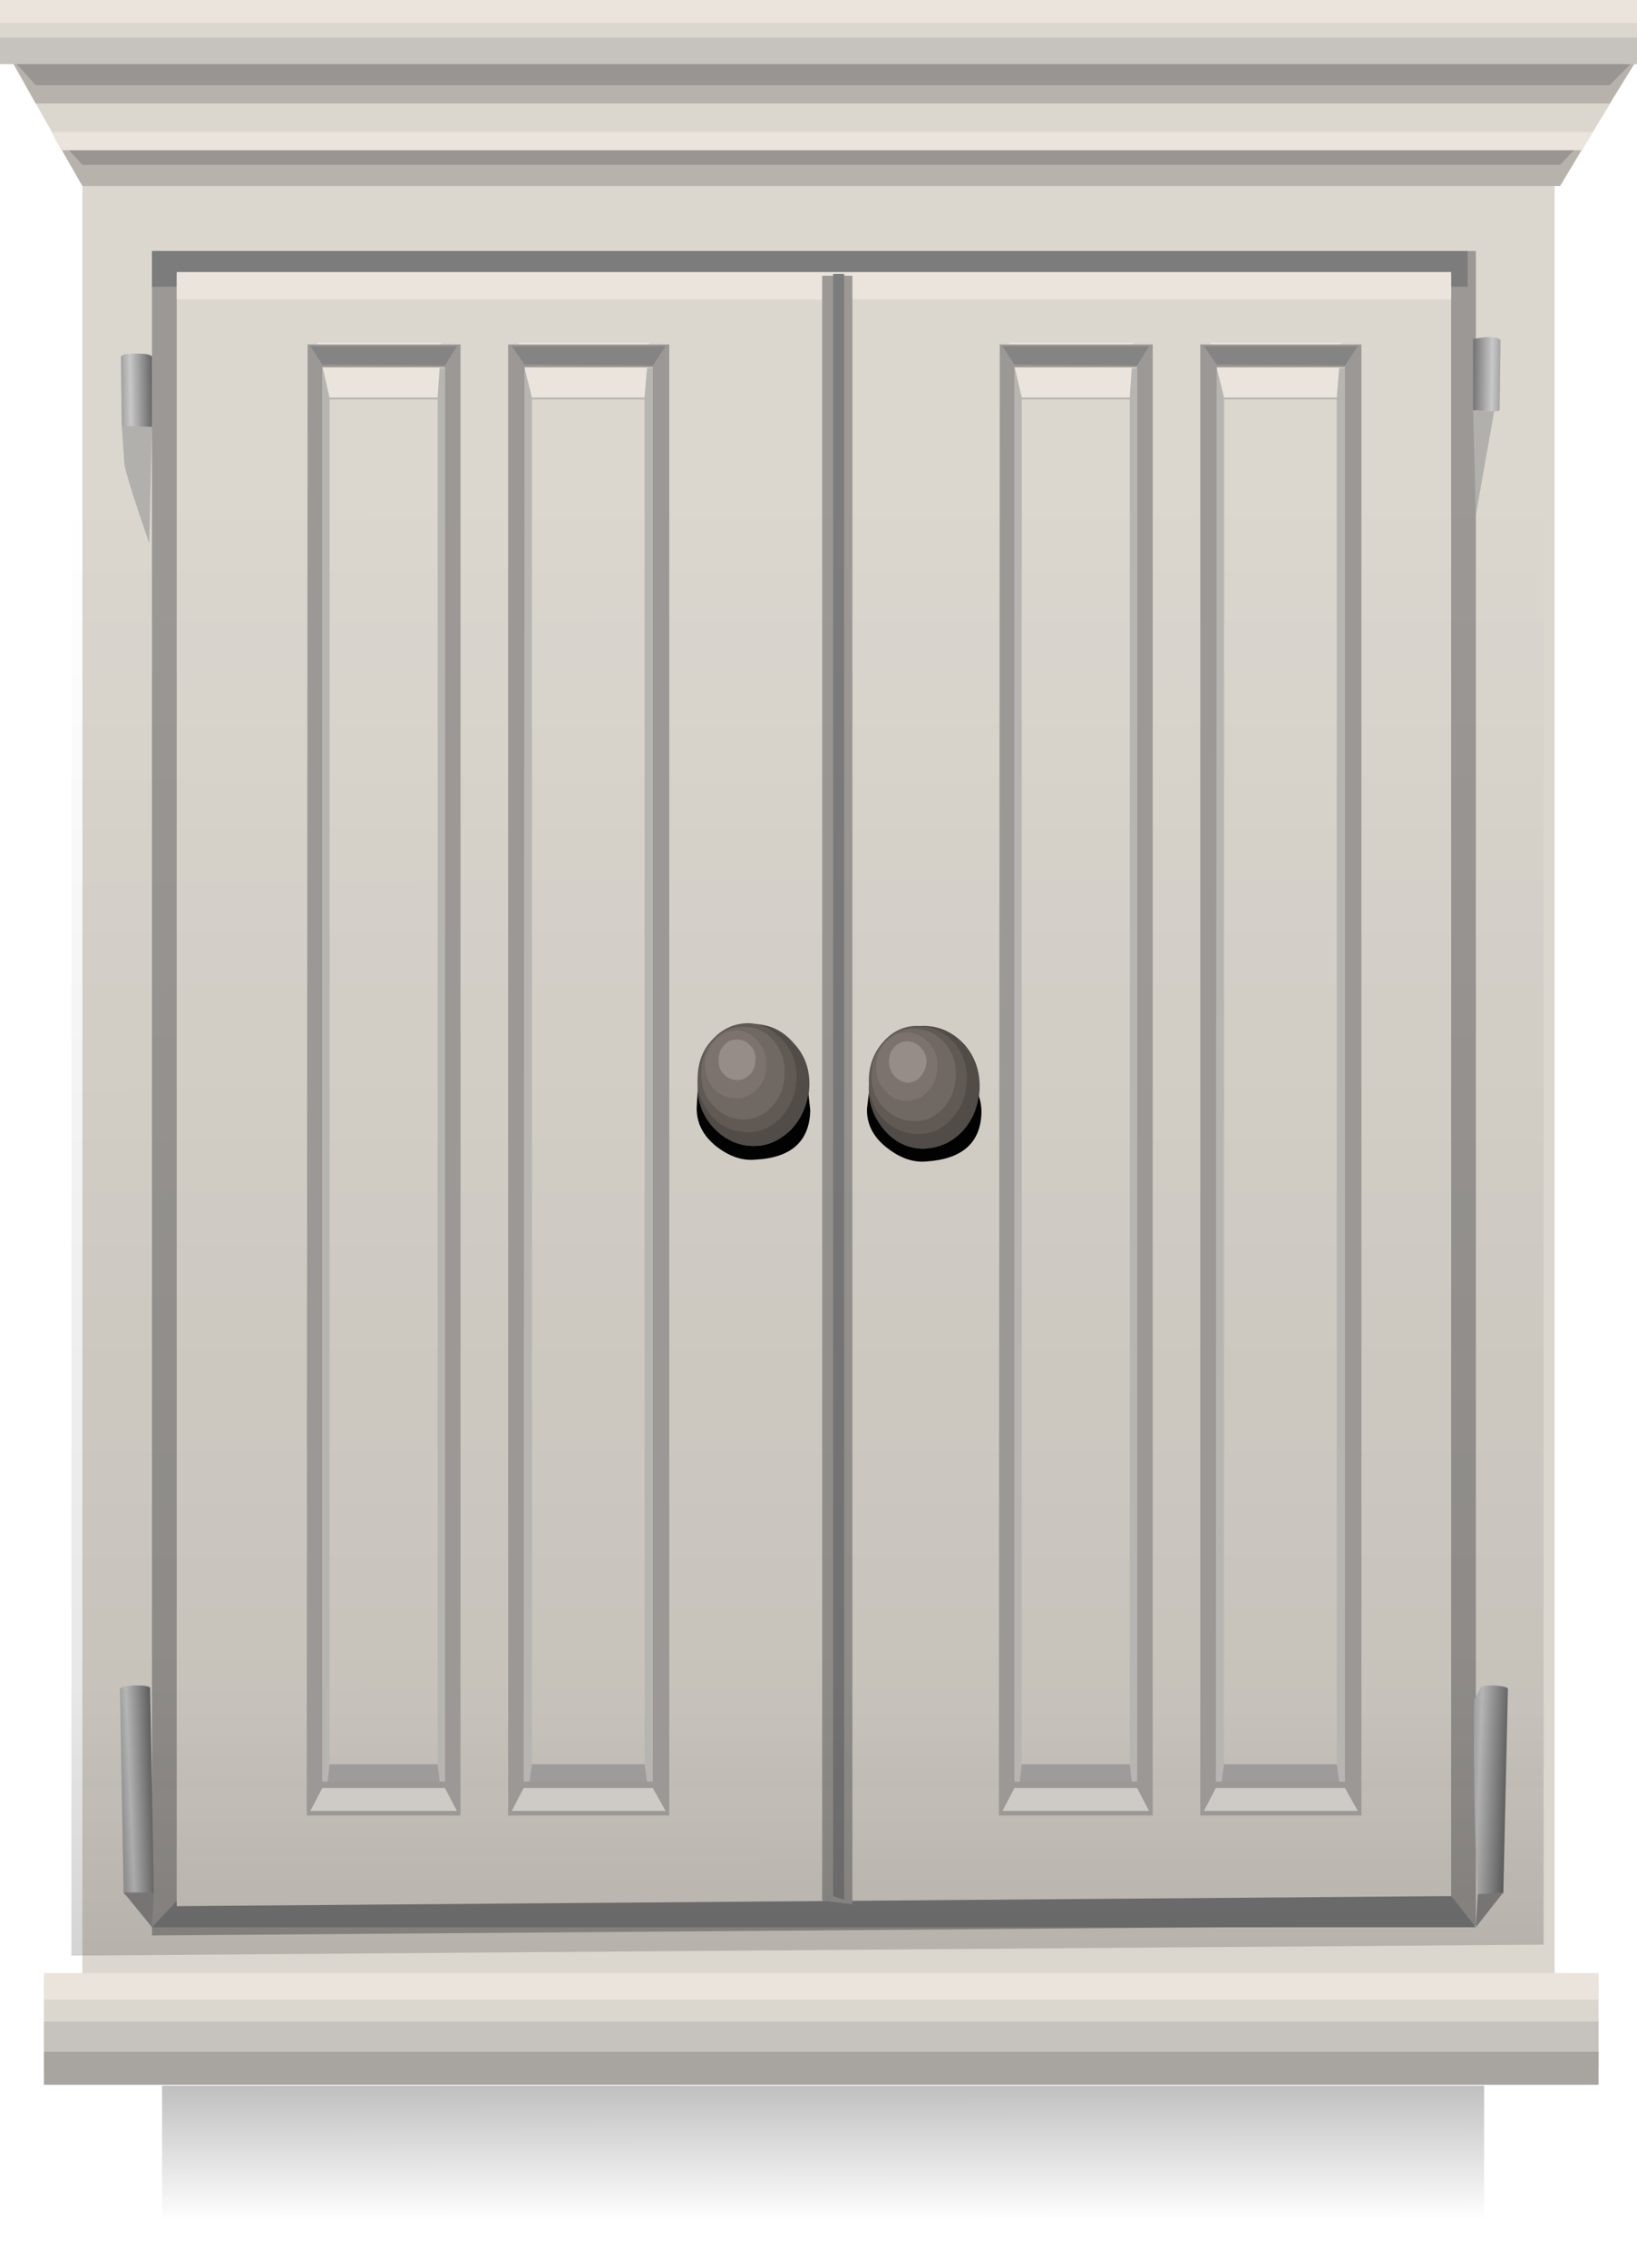 <?xml version="1.0" encoding="UTF-8"?><svg xmlns="http://www.w3.org/2000/svg" xmlns:xlink="http://www.w3.org/1999/xlink" height="123.8" preserveAspectRatio="xMidYMid meet" version="1.0" viewBox="0.0 0.0 89.4 123.8" width="89.4" zoomAndPan="magnify"><symbol id="f" preserveAspectRatio="xMidYMid meet" viewBox="-0.002 -3.761 6.202 3.761"><g><path clip-rule="evenodd" d="m6.1-0.15l0.1-0.9c-0.034-1.7-1.034-2.6-3-2.7-0.7-0.067-1.4 0.167-2.1 0.7-0.767 0.6-1.133 1.333-1.1 2.2l0.05 0.85c0.067-0.833 0.383-1.533 0.95-2.1s1.233-0.867 2-0.9 1.45 0.233 2.05 0.8c0.567 0.533 0.917 1.217 1.05 2.05z" fill="#020202" fill-rule="evenodd"/></g></symbol><symbol id="g" preserveAspectRatio="xMidYMid meet" viewBox="-0.002 -3.761 6.252 3.761"><g><path clip-rule="evenodd" d="m6.1-0.15c0.1-0.3 0.15-0.6 0.15-0.9-0.033-1.667-1.033-2.567-3-2.7-0.7-0.067-1.4 0.167-2.1 0.7-0.8 0.6-1.183 1.333-1.15 2.2l0.1 0.85c0.066-0.833 0.383-1.55 0.95-2.15 0.533-0.567 1.183-0.867 1.95-0.9 0.8 0 1.483 0.267 2.05 0.8 0.6 0.567 0.95 1.267 1.05 2.1z" fill="#020202" fill-rule="evenodd"/></g></symbol><g clip-rule="evenodd" fill-rule="evenodd"><g><path d="M4.5 9.8L84.9 9.8 84.9 109.75 4.5 110.35z" fill="#DBD6CE"/></g><g><path d="M8.3 13.7L80.6 13.7 80.6 105.1 8.3 105.65z" fill="#9B9895"/></g><g><path d="M9.95 103.45L79.25 103.5 80.6 105.2 8.3 105.2z" fill="#7C7C7C"/></g><g><path d="M8.3 13.7H80.151V15.65H8.3z" fill="#7C7C7C"/></g><g><path d="M9.65 15.05L79.25 15.05 79.25 103.5 9.65 104.05z" fill="#DBD6CE"/></g><g><path d="M9.65 14.85H79.25V16.35H9.65z" fill="#EAE4DC"/></g><g><path d="M46.55 15.05L46.55 103.95 44.9 103.75 44.9 15.05z" fill="#9B9895"/></g><g><path d="M46.1 14.95L46.1 103.7 45.5 103.5 45.5 14.95z" fill="#7C7C7C"/></g><g><path d="M2.4 107.95H87.3V111.849H2.4z" fill="#DBD6CE"/></g><g><path d="M2.4 110.35L87.3 110.35 87.3 112.95 2.4 113z" fill="#C6C3BE"/></g><g><path d="M2.4 112H87.3V113.8H2.4z" fill="#A8A4A0"/></g><g><path d="M2.4 107.7H87.3V109.15H2.4z" fill="#EAE4DC"/></g><g><path d="M89.4 3.25L85.2 10.15 4.5 10.15 0.6 3.25z" fill="#DBD6CE"/></g><g><path d="M89.4 3.25L87.9 5.65 1.95 5.65 0.6 3.25z" fill="#B7B2AC"/></g><g><path d="M89.4 3.15L87.9 4.65 1.95 4.65 0.6 3.15z" fill="#999592"/></g><g><path d="M86.8 7.45L85.2 10.15 4.5 10.15 2.95 7.45z" fill="#B7B2AC"/></g><g><path d="M86.8 7.3L85.2 9 4.5 9 2.95 7.3z" fill="#999592"/></g><g><path d="M87 7.2L86.4 8.2 3.35 8.2 2.8 7.2z" fill="#EAE4DC"/></g><g><path d="M0 0.1H89.4V3.45H0z" fill="#DBD6CE"/></g><g><path d="M0 2.05H89.4V3.5H0z" fill="#C6C3BE"/></g><g><path d="M0 0H89.4V1.25H0z" fill="#EAE4DC"/></g><linearGradient gradientTransform="rotate(-179.19 0 0)" gradientUnits="userSpaceOnUse" id="a" x1="-82.226" x2="-80.575" xlink:actuate="onLoad" xlink:show="other" xlink:type="simple" xmlns:xlink="http://www.w3.org/1999/xlink" y1="-19.188" y2="-19.188"><stop offset=".012" stop-color="#A6A5A5"/><stop offset=".282" stop-color="#C8C8C8"/><stop offset="1" stop-color="#676767"/></linearGradient><path d="m80.45 22.4v-3.9l0.7-0.1c0.533 0 0.8 0.067 0.8 0.2l-0.05 3.75c0 0.066-0.101 0.1-0.301 0.1l-1.149-0.05z" fill="url(#a)"/><linearGradient gradientTransform="rotate(-.81 .003 -.011)" gradientUnits="userSpaceOnUse" id="b" x1="6.351" x2="8.001" xlink:actuate="onLoad" xlink:show="other" xlink:type="simple" xmlns:xlink="http://www.w3.org/1999/xlink" y1="21.436" y2="21.436"><stop offset=".012" stop-color="#A6A5A5"/><stop offset=".282" stop-color="#C8C8C8"/><stop offset="1" stop-color="#676767"/></linearGradient><path d="m8.3 23.3c-0.066 0.034-0.333 0.05-0.8 0.05h-0.5c-0.233 0-0.35-0.033-0.35-0.1l-0.05-3.75c0-0.133 0.283-0.2 0.85-0.2 0.566 0 0.85 0.067 0.85 0.2v3.8z" fill="url(#b)"/><linearGradient gradientTransform="rotate(-2.384 0 .006)" gradientUnits="userSpaceOnUse" id="c" x1="2.523" x2="4.325" xlink:actuate="onLoad" xlink:show="other" xlink:type="simple" xmlns:xlink="http://www.w3.org/1999/xlink" y1="97.969" y2="97.969"><stop offset=".012" stop-color="#A6A5A5"/><stop offset=".282" stop-color="#C8C8C8"/><stop offset="1" stop-color="#676767"/></linearGradient><path d="m8.4 103.3c0 0.101-0.283 0.15-0.85 0.15l-0.3 0.05c-0.333 0-0.5-0.066-0.5-0.2l-0.2-11.1c0-0.101 0.267-0.167 0.8-0.2 0.566 0 0.85 0.05 0.85 0.15l0.2 11.15z" fill="url(#c)"/><linearGradient gradientTransform="rotate(1.985 .002 .007)" gradientUnits="userSpaceOnUse" id="d" x1="83.482" x2="85.659" xlink:actuate="onLoad" xlink:show="other" xlink:type="simple" xmlns:xlink="http://www.w3.org/1999/xlink" y1="94.869" y2="94.869"><stop offset=".012" stop-color="#A6A5A5"/><stop offset=".282" stop-color="#C8C8C8"/><stop offset="1" stop-color="#676767"/></linearGradient><path d="m82.1 103.3c0 0.101-0.283 0.15-0.85 0.15h-0.4l-0.15-0.05c-0.167-3.233-0.233-6.767-0.2-10.601 0.233-0.399 0.35-0.633 0.35-0.7 0.067-0.066 0.301-0.1 0.7-0.1 0.533 0.033 0.8 0.1 0.8 0.2l-0.25 11.101z" fill="url(#d)"/><g><path d="m6.65 23.25l1.65 0.05-0.15 6.35c-0.733-2.1-1.183-3.517-1.35-4.25l-0.15-2.15z" fill="#B2B0AD"/></g><g><path d="M80.45 22.4L81.6 22.45 80.6 28.1z" fill="#B2B0AD"/></g><g><path d="M6.75 103.3L8.4 103.3 8.3 105.2z" fill="#8C8A88"/></g><g><path d="M80.7 103.4L82.1 103.3 80.6 105.2z" fill="#8C8A88"/></g></g><linearGradient gradientTransform="matrix(0 -1 1 -.001 0 0)" gradientUnits="userSpaceOnUse" id="e" x1="-202.98" x2="-26.906" xlink:actuate="onLoad" xlink:show="other" xlink:type="simple" xmlns:xlink="http://www.w3.org/1999/xlink" y1="44.101" y2="44.101"><stop offset="0" stop-color="#231F20"/><stop offset=".063" stop-color="#1E1B1B" stop-opacity=".855"/><stop offset=".333" stop-color="#0D0C0C" stop-opacity=".377"/><stop offset=".631" stop-color="#030303" stop-opacity=".09"/><stop offset="1" stop-opacity="0"/></linearGradient><path clip-rule="evenodd" d="M3.9 9.2L84.3 9.2 84.3 106.15 3.9 106.75z" fill="url(#e)" fill-rule="evenodd"/><g clip-rule="evenodd" fill-rule="evenodd"><g><path d="m55.4 20.1h6.7v77.95h-6.7v-77.95zm6.3 1.7h-5.9v74.75h5.9v-74.75z" fill="#B7B5B2"/></g><g><path d="M55.8 96.3L61.7 96.3 61.9 98.05 55.6 98.05z" fill="#9E9C9A"/></g><g><path d="M55.1 18.7L61.9 18.7 61.7 21.7 55.8 21.7z" fill="#EAE4DC"/></g><g><path d="m54.6 18.8h8.351v80.3h-8.4l0.049-80.3zm7.5 1.25h-6.7v77.2h6.7v-77.2z" fill="#9B9895"/></g><g><path d="M55.4 97.6L62.1 97.6 62.75 98.85 54.75 98.85z" fill="#CECAC6"/></g><g><path d="M54.75 18.9L62.75 18.9 62.1 19.95 55.4 19.9z" fill="#848484"/></g></g><g clip-rule="evenodd" fill-rule="evenodd"><g><path d="m66.45 20.1h7v77.95h-7.05l0.05-77.95zm6.55 76.45v-74.75h-6.15v74.75h6.15z" fill="#B7B5B2"/></g><g><path d="M66.85 96.3L73 96.3 73.25 98.05 66.6 98.05z" fill="#9E9C9A"/></g><g><path d="M73 21.7L66.85 21.7 66.1 18.7 73.25 18.7z" fill="#EAE4DC"/></g><g><path d="m65.55 18.8h8.8v80.3h-8.8v-80.3zm7.9 78.45v-77.2h-7l-0.05 77.2h7.05z" fill="#9B9895"/></g><g><path d="M66.4 97.6L73.45 97.6 74.15 98.85 65.75 98.85z" fill="#CECAC6"/></g><g><path d="M73.45 19.95L66.45 19.9 65.75 18.9 74.15 18.9z" fill="#848484"/></g></g><g clip-rule="evenodd" fill-rule="evenodd"><g><path d="m17.6 20.1h6.7v77.95h-6.7v-77.95zm6.3 1.7h-5.9v74.75h5.9v-74.75z" fill="#B7B5B2"/></g><g><path d="M18 96.3L23.9 96.3 24.1 98.05 17.8 98.05z" fill="#9E9C9A"/></g><g><path d="M17.3 18.7L24.1 18.7 23.9 21.7 18 21.7z" fill="#EAE4DC"/></g><g><path d="m16.8 18.8h8.35v80.3h-8.4l0.05-80.3zm7.5 1.25h-6.7v77.2h6.7v-77.2z" fill="#9B9895"/></g><g><path d="M17.6 97.6L24.3 97.6 24.95 98.85 16.95 98.85z" fill="#CECAC6"/></g><g><path d="M16.95 18.9L24.95 18.9 24.3 19.95 17.6 19.9z" fill="#848484"/></g></g><g clip-rule="evenodd" fill-rule="evenodd"><g><path d="m28.65 20.1h7v77.95h-7.05l0.05-77.95zm6.55 1.7h-6.15v74.75h6.15v-74.75z" fill="#B7B5B2"/></g><g><path d="M29.05 96.3L35.2 96.3 35.45 98.05 28.8 98.05z" fill="#9E9C9A"/></g><g><path d="M28.3 18.7L35.45 18.7 35.2 21.7 29.05 21.7z" fill="#EAE4DC"/></g><g><path d="m27.75 18.8h8.8v80.3h-8.8v-80.3zm7.9 1.25h-7l-0.05 77.2h7.05v-77.2z" fill="#9B9895"/></g><g><path d="M28.6 97.6L35.65 97.6 36.35 98.85 27.95 98.85z" fill="#CECAC6"/></g><g><path d="M27.95 18.9L36.35 18.9 35.65 19.95 28.65 19.9z" fill="#848484"/></g></g><g><path clip-rule="evenodd" d="m44.2 59.3c-0.033 0.934-0.367 1.717-1 2.35-0.6 0.633-1.317 0.933-2.15 0.9s-1.55-0.366-2.15-1c-0.566-0.667-0.833-1.466-0.8-2.4 0.033-0.933 0.35-1.717 0.95-2.35 0.633-0.633 1.367-0.933 2.2-0.9s1.533 0.383 2.1 1.05c0.6 0.633 0.883 1.417 0.85 2.35z" fill="#514C48" fill-rule="evenodd"/></g><use height="3.761" opacity=".34" transform="matrix(1 0 0 -1 38.05 59.55)" width="6.202" x="-.002" xlink:actuate="onLoad" xlink:href="#f" xlink:show="embed" xlink:type="simple" xmlns:xlink="http://www.w3.org/1999/xlink" y="-3.761"/><g><path clip-rule="evenodd" d="m43.5 58.9c-0.033 0.833-0.317 1.533-0.85 2.1s-1.183 0.833-1.95 0.8c-0.733-0.033-1.35-0.333-1.85-0.9-0.533-0.6-0.783-1.316-0.75-2.15s0.316-1.517 0.85-2.05c0.533-0.567 1.183-0.85 1.95-0.85 0.733 0.033 1.35 0.35 1.85 0.95 0.533 0.567 0.783 1.267 0.75 2.1z" fill="#605954" fill-rule="evenodd"/></g><g><path clip-rule="evenodd" d="m42.85 58.6c0 0.7-0.233 1.3-0.7 1.8s-1.017 0.733-1.65 0.7-1.167-0.3-1.6-0.8-0.633-1.1-0.6-1.8c0-0.7 0.233-1.283 0.7-1.75 0.467-0.5 1.017-0.733 1.65-0.7 0.633 0 1.167 0.25 1.6 0.75 0.433 0.533 0.633 1.133 0.6 1.8z" fill="#706863" fill-rule="evenodd"/></g><g><path clip-rule="evenodd" d="m41.85 58.15c0 0.533-0.167 0.967-0.5 1.3-0.333 0.367-0.733 0.533-1.2 0.5-0.467 0-0.867-0.184-1.2-0.55-0.3-0.367-0.45-0.816-0.45-1.35 0.033-0.5 0.217-0.917 0.55-1.25 0.333-0.367 0.733-0.55 1.2-0.55 0.467 0.033 0.85 0.233 1.15 0.6 0.333 0.367 0.483 0.8 0.45 1.3z" fill="#7C736E" fill-rule="evenodd"/></g><g><path clip-rule="evenodd" d="m41.25 57.9c0 0.3-0.1 0.55-0.3 0.75-0.233 0.233-0.483 0.333-0.75 0.3-0.267 0-0.5-0.117-0.7-0.35-0.2-0.2-0.283-0.467-0.25-0.8 0-0.3 0.1-0.55 0.3-0.75 0.2-0.233 0.45-0.333 0.75-0.3 0.267 0 0.5 0.117 0.7 0.35 0.2 0.2 0.283 0.467 0.25 0.8z" fill="#968D89" fill-rule="evenodd"/></g><g><path clip-rule="evenodd" d="m53.5 59.45c-0.033 0.9-0.35 1.667-0.95 2.3-0.633 0.667-1.366 0.983-2.2 0.95-0.833-0.033-1.533-0.384-2.1-1.05s-0.833-1.467-0.8-2.4 0.35-1.717 0.95-2.35 1.316-0.933 2.149-0.9c0.834 0.033 1.55 0.383 2.15 1.05 0.568 0.667 0.834 1.467 0.801 2.4z" fill="#514C48" fill-rule="evenodd"/></g><use height="3.761" opacity=".34" transform="matrix(1 0 0 -1 47.35 59.65)" width="6.252" x="-.002" xlink:actuate="onLoad" xlink:href="#g" xlink:show="embed" xlink:type="simple" xmlns:xlink="http://www.w3.org/1999/xlink" y="-3.761"/><g><path clip-rule="evenodd" d="m52.8 59c-0.033 0.833-0.316 1.533-0.85 2.1-0.533 0.566-1.167 0.833-1.9 0.8s-1.366-0.333-1.899-0.9c-0.5-0.6-0.733-1.317-0.7-2.15 0.033-0.8 0.316-1.483 0.85-2.05 0.533-0.566 1.167-0.833 1.9-0.8s1.366 0.333 1.899 0.9c0.5 0.6 0.733 1.3 0.7 2.1z" fill="#605954" fill-rule="evenodd"/></g><g><path clip-rule="evenodd" d="m52.2 58.75c-0.033 0.7-0.267 1.283-0.7 1.75-0.467 0.5-1.017 0.733-1.65 0.7-0.633-0.034-1.183-0.3-1.649-0.8-0.434-0.5-0.634-1.1-0.601-1.8 0.034-0.7 0.284-1.283 0.75-1.75 0.467-0.5 1.017-0.733 1.65-0.7s1.167 0.3 1.6 0.8 0.633 1.1 0.6 1.8z" fill="#706863" fill-rule="evenodd"/></g><g><path clip-rule="evenodd" d="m51.2 58.3c-0.033 0.5-0.217 0.934-0.55 1.3-0.334 0.333-0.733 0.5-1.2 0.5-0.467-0.033-0.851-0.233-1.15-0.6-0.333-0.367-0.483-0.8-0.45-1.3 0-0.5 0.167-0.934 0.5-1.3 0.334-0.367 0.733-0.55 1.2-0.55 0.467 0.033 0.867 0.233 1.2 0.6s0.483 0.817 0.45 1.35z" fill="#7C736E" fill-rule="evenodd"/></g><g><path clip-rule="evenodd" d="m50.6 58c-0.033 0.3-0.149 0.567-0.35 0.8-0.2 0.2-0.434 0.3-0.7 0.3-0.267-0.033-0.5-0.15-0.7-0.35-0.199-0.233-0.3-0.5-0.3-0.8 0-0.333 0.101-0.6 0.3-0.8 0.233-0.233 0.483-0.333 0.75-0.3 0.267 0 0.5 0.117 0.7 0.35 0.2 0.2 0.3 0.467 0.3 0.8z" fill="#968D89" fill-rule="evenodd"/></g><linearGradient gradientTransform="matrix(0 -1 1 -.001 0 0)" gradientUnits="userSpaceOnUse" id="h" x1="-123.73" x2="-111.56" xlink:actuate="onLoad" xlink:show="other" xlink:type="simple" xmlns:xlink="http://www.w3.org/1999/xlink" y1="44.96" y2="44.96"><stop offset=".204" stop-opacity="0"/><stop offset="1" stop-opacity=".329"/></linearGradient><path clip-rule="evenodd" d="M8.85 113.85H81.05V123.8H8.85z" fill="url(#h)" fill-rule="evenodd"/></svg>